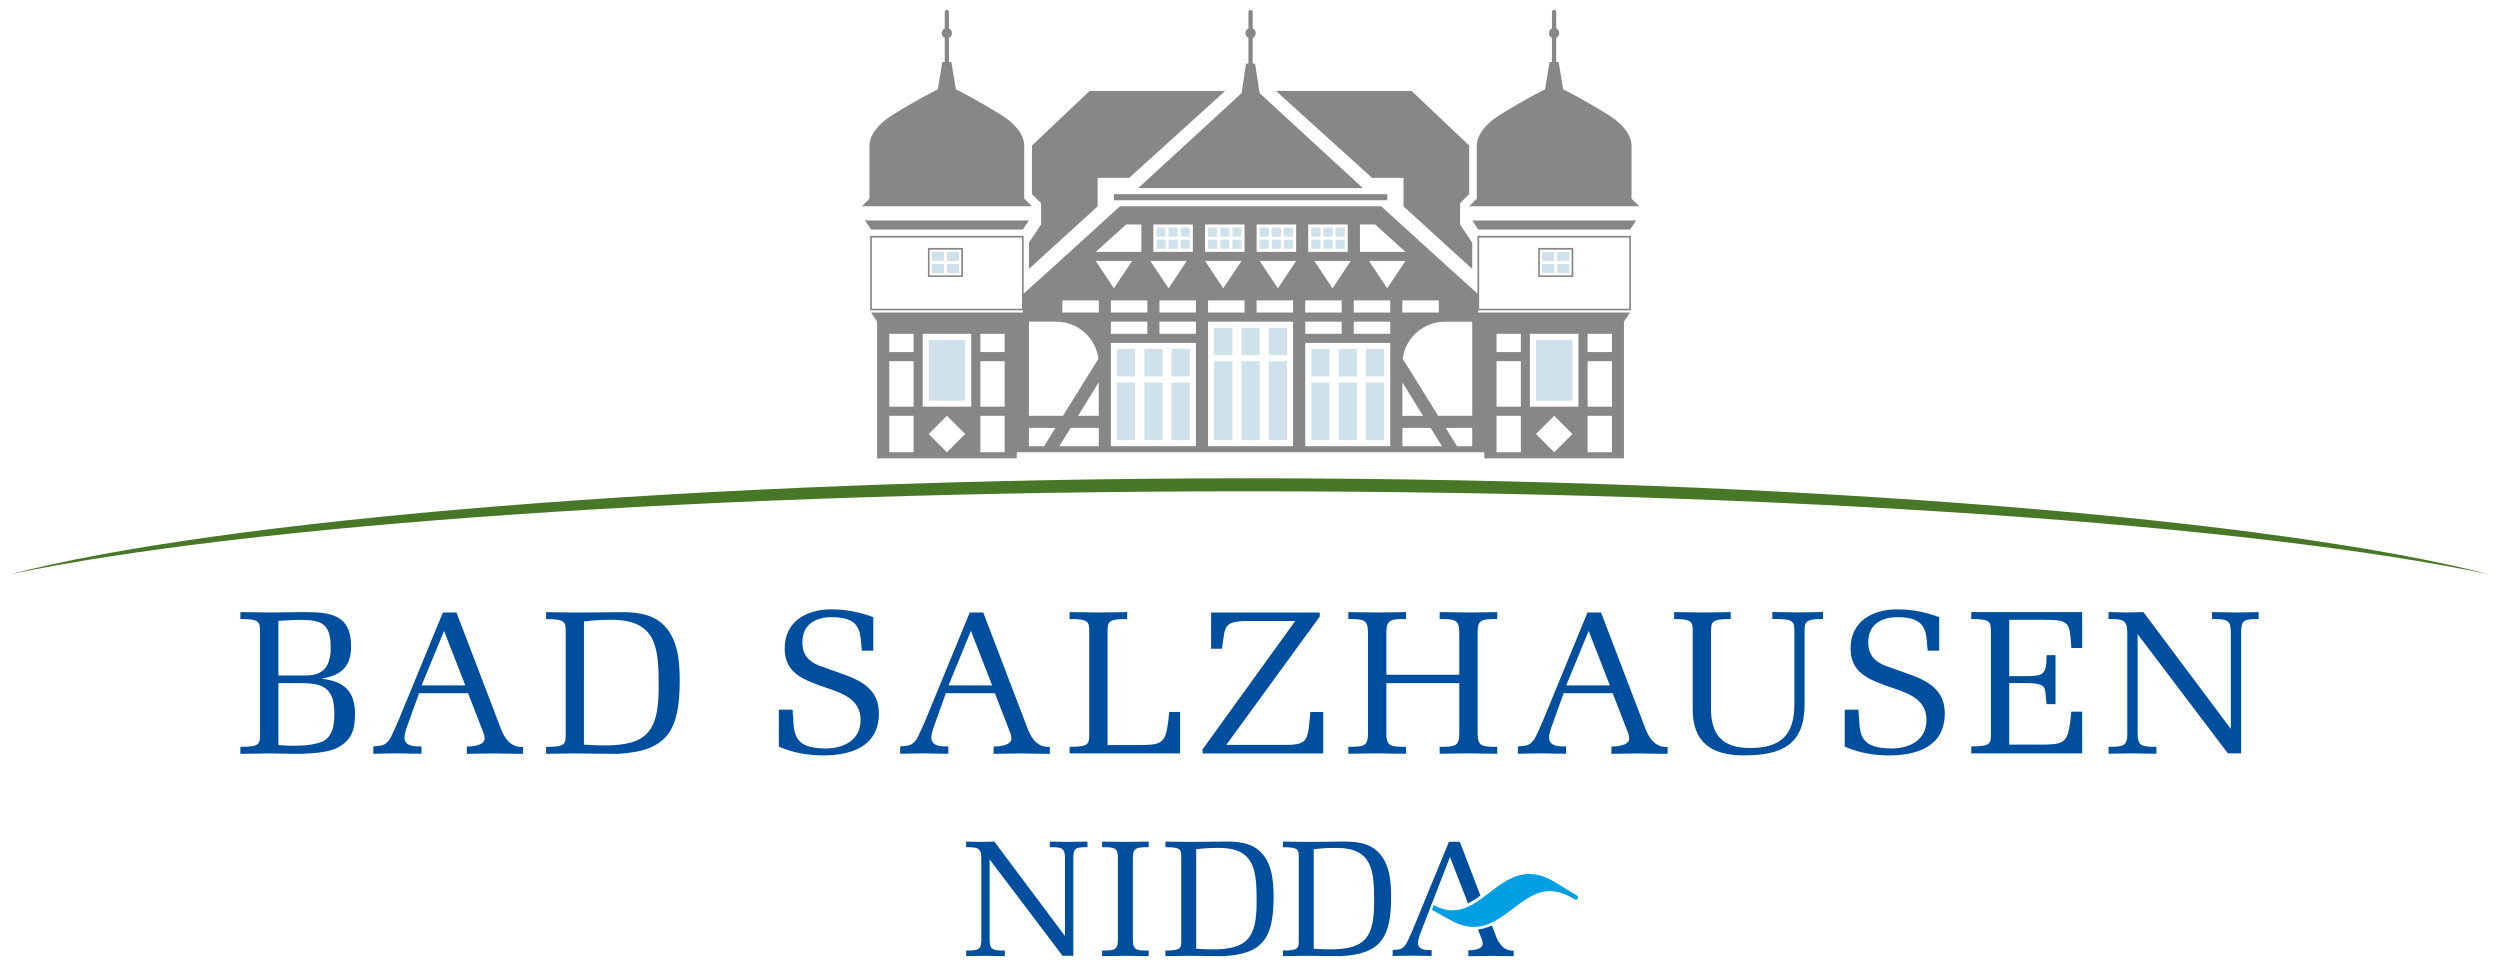 <?xml version="1.0" encoding="UTF-8" standalone="no"?><!-- Generator: Adobe Illustrator 25.3.0, SVG Export Plug-In . SVG Version: 6.00 Build 0)  --><svg xmlns="http://www.w3.org/2000/svg" xmlns:cc="http://creativecommons.org/ns#" xmlns:dc="http://purl.org/dc/elements/1.1/" xmlns:inkscape="http://www.inkscape.org/namespaces/inkscape" xmlns:rdf="http://www.w3.org/1999/02/22-rdf-syntax-ns#" xmlns:sodipodi="http://sodipodi.sourceforge.net/DTD/sodipodi-0.dtd" xmlns:svg="http://www.w3.org/2000/svg" height="194.851" id="Ebene_1" inkscape:version="0.92.2 (5c3e80d, 2017-08-06)" sodipodi:docname="Logo Bad Salzhausen.svg" version="1.1" viewBox="0 0 504 194.851" width="504" x="0px" xml:space="preserve" y="0px"><defs id="defs31"/><sodipodi:namedview bordercolor="#666666" borderopacity="1" gridtolerance="10" guidetolerance="10" id="namedview29" inkscape:current-layer="Ebene_1" inkscape:cx="206.84001" inkscape:cy="141.435" inkscape:pageopacity="0" inkscape:pageshadow="2" inkscape:window-height="1321" inkscape:window-maximized="1" inkscape:window-width="2400" inkscape:window-x="2391" inkscape:window-y="-6" inkscape:zoom="2.8027511" objecttolerance="10" pagecolor="#ffffff" showgrid="false"/><style id="style2" type="text/css">
	.st0{fill:#004F9F;}
	.st1{fill:#487827;}
	.st2{fill:#CFE1EB;}
	.st3{fill:#878787;}
	.st4{fill:#009FE3;}
</style><g id="g26" style="stroke-width:0.636" transform="matrix(1.571,0,0,1.571,-97.676,-85.215)"><path class="st0" d="m 97.9,141.91 h 3.04 c 2.93,0 4.14,0.84 4.14,3.91 0,1.55 -0.24,3.3 -1.99,3.75 -1.31,0.37 -2.44,0.37 -3.77,0.37 l -1.42,-0.08 z m 0,-7.99 c 0.92,-0.05 1.83,-0.13 2.78,-0.13 2.86,0 3.93,0.52 3.93,3.59 0,2.25 -0.87,3.54 -3.14,3.54 H 97.9 Z m -4.88,17.06 c 1.23,-0.03 2.46,-0.03 3.7,-0.05 1.31,0.03 2.65,0.03 3.96,0.05 1.36,-0.05 3.56,-0.13 4.8,-0.79 1.83,-0.94 2.25,-2.36 2.25,-4.32 0,-2.88 -1.36,-4.19 -4.19,-4.51 v -0.05 c 2.46,-0.42 3.69,-1.57 3.69,-4.14 0,-4.01 -2.59,-4.38 -5.92,-4.38 -0.71,0 -3.83,0.05 -4.59,0.05 -1.23,-0.03 -2.46,-0.03 -3.7,-0.05 v 0.89 c 2.54,0 2.52,0.37 2.52,1.78 v 12.84 c 0,1.42 0.03,1.78 -2.52,1.78 z m 25.99,-18.14 -5.63,13.68 c -0.24,0.52 -0.97,2.33 -1.31,2.75 -0.63,0.76 -1.1,0.65 -1.99,0.76 v 0.94 c 1.02,-0.03 2.07,-0.03 3.09,-0.05 1.02,0.03 2.07,0.03 3.09,0.05 v -0.94 c -0.86,0 -2.18,0.03 -2.18,-1.15 0,-0.34 0.13,-0.81 0.24,-1.15 l 1.63,-4.53 h 6.29 l 1.7,4.38 c 0.18,0.47 0.42,0.92 0.42,1.44 0,1.07 -2.28,1.02 -2.28,1.02 v 0.94 c 1.21,-0.03 2.41,-0.03 3.62,-0.05 1.21,0.03 2.38,0.03 3.59,0.05 v -0.89 c -2.07,0.16 -2.75,-2.1 -3.04,-2.86 l -5.5,-14.39 z m 2.88,9.36 h -5.61 l 2.88,-7 2.62,6.73 z m 15.22,-8.21 c 1.34,-0.16 2.44,-0.21 3.54,-0.21 5.84,0 6.05,3.64 6.05,8.6 0,5.63 -1.41,7.52 -6.94,7.52 -0.81,0 -1.63,-0.03 -2.65,-0.1 z m -4.87,16.99 c 1.23,-0.03 2.46,-0.03 3.69,-0.05 1.83,0.03 3.64,0.03 5.48,0.05 6.45,-0.31 7.99,-3.04 7.99,-9.43 0,-2.57 -0.26,-5.63 -2.38,-7.39 -1.47,-1.23 -3.54,-1.39 -5.37,-1.36 -1.05,0 -4.06,0.05 -5.71,0.05 -1.23,-0.03 -2.46,-0.03 -3.69,-0.05 v 0.89 c 2.54,0 2.52,0.37 2.52,1.78 v 12.84 c 0,1.42 0.03,1.78 -2.52,1.78 v 0.89 z m 35.02,-11.33 c -1.39,-0.58 -2.12,-1.44 -2.12,-2.99 0,-2.31 1.7,-3.22 3.8,-3.22 4.04,0 3.56,2.28 3.83,4.3 h 1.47 v -4.3 c -1.91,-0.71 -3.62,-1 -5.4,-1 -3.14,0 -5.97,1.52 -5.97,5.01 0,3.04 2.2,3.93 4.66,4.82 2.25,0.79 5.08,1.44 5.08,4.35 0,2.62 -2.18,3.67 -4.48,3.67 -4.64,0 -3.98,-2.41 -4.25,-4.98 h -1.76 v 4.74 c 1.81,0.81 3.77,1.13 5.66,1.13 3.62,0 7.18,-1.13 7.18,-5.4 0,-3.04 -2.2,-4.17 -4.69,-5.06 z m 19.36,-6.81 -5.63,13.68 c -0.24,0.52 -0.97,2.33 -1.31,2.75 -0.63,0.76 -1.1,0.65 -1.99,0.76 v 0.94 c 1.02,-0.03 2.07,-0.03 3.09,-0.05 1.02,0.03 2.07,0.03 3.09,0.05 v -0.94 c -0.86,0 -2.18,0.03 -2.18,-1.15 0,-0.34 0.13,-0.81 0.24,-1.15 l 1.62,-4.53 h 6.29 l 1.7,4.38 c 0.18,0.47 0.42,0.92 0.42,1.44 0,1.07 -2.28,1.02 -2.28,1.02 v 0.94 c 1.21,-0.03 2.41,-0.03 3.62,-0.05 1.21,0.03 2.38,0.03 3.59,0.05 v -0.89 c -2.07,0.16 -2.75,-2.1 -3.04,-2.86 l -5.5,-14.39 z m 2.88,9.36 h -5.61 l 2.88,-7 2.62,6.73 z m 9.93,8.72 h 14.18 v -5.32 h -1.39 c -0.37,3.72 -0.58,4.19 -3.28,4.25 h -4.64 v -14.39 c 0,-1.44 0.03,-1.78 2.52,-1.78 v -0.89 c -1.23,0.03 -2.46,0.03 -3.69,0.05 -1.23,-0.03 -2.46,-0.03 -3.7,-0.05 v 0.89 c 2.54,0 2.52,0.37 2.52,1.78 v 12.84 c 0,1.42 0.03,1.78 -2.52,1.78 z m 32.1,-17.55 v -0.52 h -13.94 v 4.64 h 1.39 c 0.45,-2.86 0.1,-3.51 3.28,-3.56 h 6.13 l -11.9,16.48 v 0.52 h 15.49 v -5.32 h -1.65 c -0.34,3.56 -0.24,4.19 -3.01,4.22 h -7.78 z m 17.91,8.54 v 6.39 c 0,1.7 -0.47,1.78 -2.52,1.78 v 0.89 c 1.23,-0.03 2.46,-0.03 3.69,-0.05 1.23,0.03 2.46,0.03 3.7,0.05 v -0.89 c -2.04,0 -2.52,-0.08 -2.52,-1.78 v -12.84 c 0,-1.7 0.47,-1.78 2.52,-1.78 v -0.89 c -1.23,0.03 -2.46,0.03 -3.7,0.05 -1.23,-0.03 -2.46,-0.03 -3.69,-0.05 v 0.89 c 1.94,0 2.52,0.05 2.52,1.78 v 5.37 h -9.36 v -5.37 c 0,-1.73 0.58,-1.78 2.52,-1.78 v -0.89 c -1.23,0.03 -2.46,0.03 -3.7,0.05 -1.23,-0.03 -2.46,-0.03 -3.7,-0.05 v 0.89 c 2.04,0 2.52,0.08 2.52,1.78 v 12.84 c 0,1.7 -0.47,1.78 -2.52,1.78 v 0.89 c 1.23,-0.03 2.46,-0.03 3.7,-0.05 1.23,0.03 2.46,0.03 3.7,0.05 v -0.89 c -2.04,0 -2.52,-0.08 -2.52,-1.78 v -6.39 z m 16.45,-9.07 -5.63,13.68 c -0.24,0.52 -0.97,2.33 -1.31,2.75 -0.63,0.76 -1.1,0.65 -1.99,0.76 v 0.94 c 1.02,-0.03 2.07,-0.03 3.09,-0.05 1.02,0.03 2.07,0.03 3.09,0.05 v -0.94 c -0.87,0 -2.18,0.03 -2.18,-1.15 0,-0.34 0.13,-0.81 0.24,-1.15 l 1.63,-4.53 h 6.29 l 1.7,4.38 c 0.18,0.47 0.42,0.92 0.42,1.44 0,1.07 -2.28,1.02 -2.28,1.02 v 0.94 c 1.21,-0.03 2.41,-0.03 3.62,-0.05 1.21,0.03 2.38,0.03 3.59,0.05 v -0.89 c -2.07,0.16 -2.75,-2.1 -3.04,-2.86 l -5.5,-14.39 z m 2.88,9.36 h -5.61 l 2.88,-7 2.62,6.73 z m 12.98,-6.74 c 0,-1.41 -0.03,-1.78 2.52,-1.78 v -0.89 c -1.23,0.03 -2.46,0.03 -3.7,0.05 -1.23,-0.03 -2.46,-0.03 -3.56,-0.05 v 0.89 c 2.44,0 2.38,0.42 2.38,1.78 v 9.85 c 0,4.22 2.46,5.87 6.55,5.87 5.03,0 7.81,-1.47 7.81,-6.58 v -9.15 c 0,-1.34 -0.05,-1.78 2.36,-1.78 v -0.89 c -1.07,0.03 -2.18,0.03 -3.25,0.05 -1.07,-0.03 -2.18,-0.03 -3.25,-0.05 v 0.89 c 2.8,0 2.83,0.24 2.83,1.78 v 9.17 c 0,4.04 -1.83,5.61 -5.69,5.61 -3.59,0 -5.06,-1.73 -5.01,-5.21 v -9.56 z m 22.29,4.19 c -1.39,-0.58 -2.12,-1.44 -2.12,-2.99 0,-2.31 1.7,-3.22 3.8,-3.22 4.04,0 3.56,2.28 3.83,4.3 h 1.47 v -4.3 c -1.91,-0.71 -3.62,-1 -5.4,-1 -3.14,0 -5.97,1.52 -5.97,5.01 0,3.04 2.2,3.93 4.66,4.82 2.25,0.79 5.08,1.44 5.08,4.35 0,2.62 -2.18,3.67 -4.48,3.67 -4.64,0 -3.98,-2.41 -4.25,-4.98 h -1.76 v 4.74 c 1.81,0.81 3.77,1.13 5.66,1.13 3.62,0 7.18,-1.13 7.18,-5.4 0,-3.04 -2.2,-4.17 -4.69,-5.06 z m 11.1,11.27 h 14.23 v -5.35 h -1.39 c -0.37,3.7 -0.58,4.17 -3.28,4.22 h -4.69 v -7.89 h 2.04 c 3.14,0 2.44,0.66 2.75,2.7 h 1.15 v -6.29 h -1.15 c 0,2.54 -0.39,2.7 -2.75,2.7 h -2.04 v -7.23 h 4.43 c 3.33,0 3.33,0.29 3.54,3.62 h 1.39 v -4.61 h -14.23 v 0.89 c 2.54,0 2.52,0.37 2.52,1.78 v 12.79 c 0,1.41 0.03,1.78 -2.52,1.78 z m 20.03,-2.62 c 0,1.68 -0.47,1.78 -2.41,1.78 v 0.89 c 1.02,-0.03 2.04,-0.03 3.07,-0.05 1.02,0.03 2.04,0.03 3.07,0.05 v -0.89 c -1.94,0 -2.41,-0.1 -2.41,-1.78 v -12.68 l 11.58,15.3 h 1.7 v -15.46 c 0,-1.68 0.37,-1.78 2.25,-1.78 v -0.89 c -1,0.03 -1.99,0.03 -2.99,0.05 -1,-0.03 -1.99,-0.03 -2.99,-0.05 v 0.89 c 1.94,0 2.41,0.1 2.41,1.78 v 12.32 l -11.22,-14.99 c -0.73,0.03 -1.49,0.03 -2.23,0.05 -0.76,-0.03 -1.49,-0.03 -2.25,-0.05 v 0.89 c 1.86,0 2.41,0.08 2.41,1.78 v 12.84 z" id="path4" inkscape:connector-curvature="0" style="fill:#004f9f;stroke-width:0.506"/><path class="st1" d="m 381.61,127.95 c -26.48,-6.88 -87.74,-12.33 -159.09,-12.33 -71.36,0 -132.62,5.44 -159.09,12.33 30.27,-6.34 90.15,-10.66 159.09,-10.66 68.94,0 128.83,4.31 159.09,10.66 z" id="path6" inkscape:connector-curvature="0" style="fill:#487827;stroke-width:0.506"/><path class="st2" d="m 186.03,105.65 h -4.68 v -7.79 h 4.68 z M 183.3,86.56 h -1.56 v 1.17 h 1.56 z m 1.95,1.17 h -1.56 v -1.17 h 1.56 z m -1.95,0.39 h -1.56 v 1.17 h 1.56 z m 1.95,1.17 h -1.56 v -1.17 h 1.56 z m 22.6,9.74 h -2.34 v 3.51 h 2.34 z m 3.51,3.51 h -2.34 v -3.51 h 2.34 z m 3.5,-3.51 h -2.34 v 3.51 h 2.34 z m -7.01,11.69 h -2.34 v -7.4 h 2.34 z m 3.51,-7.4 h -2.34 v 7.4 h 2.34 z m 3.5,7.4 h -2.34 v -7.4 h 2.34 z m 5.46,-14.42 h -2.34 v 3.51 h 2.34 z m 0,14.42 h -2.34 v -10.13 h 2.34 z m -8.57,-27.28 h -1.17 v 1.17 h 1.17 z m 1.55,1.17 h -1.17 v -1.17 h 1.17 z m 1.56,-1.17 h -1.17 v 1.17 h 1.17 z m -3.11,2.73 h -1.17 V 85 h 1.17 z M 213.3,85 h -1.17 v 1.17 h 1.17 z m 1.56,1.17 h -1.17 V 85 h 1.17 z m 3.51,-2.73 h -1.17 v 1.17 h 1.17 z m 1.56,1.17 h -1.17 v -1.17 h 1.17 z m 1.56,-1.17 h -1.17 v 1.17 h 1.17 z m -3.12,2.73 H 217.2 V 85 h 1.17 z M 219.93,85 h -1.17 v 1.17 h 1.17 z m 1.56,1.17 h -1.17 V 85 h 1.17 z m 37.79,11.69 h 4.68 v 7.79 h -4.68 z m 2.73,-10.13 h 1.56 v -1.17 h -1.56 z m -1.95,-1.17 h 1.56 v 1.17 h -1.56 z m 1.95,2.73 h 1.56 v -1.17 h -1.56 z m -1.95,-1.17 h 1.56 v 1.17 h -1.56 z m -22.6,14.42 h 2.34 v -3.51 h -2.34 z m -3.5,-3.51 h 2.34 v 3.51 h -2.34 z m -3.51,3.51 h 2.34 v -3.51 h -2.34 z m 7.01,0.78 h 2.34 v 7.4 h -2.34 z m -3.5,7.4 h 2.34 v -7.4 h -2.34 z m -3.51,-7.4 h 2.34 v 7.4 h -2.34 z m -5.46,-3.51 h 2.34 V 96.3 h -2.34 z m 0,0.78 h 2.34 v 10.13 h -2.34 z m 8.58,-15.98 h 1.17 v -1.17 h -1.17 z m -1.56,-1.17 h 1.17 v 1.17 h -1.17 z m -1.56,1.17 h 1.17 v -1.17 h -1.17 z m 3.12,0.39 h 1.17 v 1.17 h -1.17 z m -1.56,1.17 h 1.17 V 85 h -1.17 z M 230.45,85 h 1.17 v 1.17 h -1.17 z m -3.51,-0.39 h 1.17 v -1.17 h -1.17 z m -1.56,-1.17 h 1.17 v 1.17 h -1.17 z m -1.55,1.17 H 225 v -1.17 h -1.17 z m 3.11,0.39 h 1.17 v 1.17 h -1.17 z m -1.56,1.17 h 1.17 V 85 h -1.17 z M 223.82,85 h 1.17 v 1.17 h -1.17 z m 0,14.81 V 96.3 h -2.34 v 3.51 z m -2.33,10.91 v -10.13 h 2.34 v 10.13 z" id="path8" inkscape:connector-curvature="0" style="fill:#cfe1eb;stroke-width:0.506"/><path class="st3" d="m 194.21,82.53 h -21.04 l 0.78,1.17 h 19.48 z M 219.4,65.91 207.07,77.07 h -4.04 v 3.26 0.39 l -8.82,8.04 v -3.37 l 1.56,-2.34 v -2.73 l -1.17,-1.17 v -6.23 l 7.4,-7.01 z m -25.77,13.83 0.97,0.97 h -8.18 -2.73 v 0 h -2.73 -8.18 l 0.97,-0.97 v -6.82 c 0,0 -0.19,-1.95 2.92,-3.9 3.57,-2.23 5.85,-3.31 5.85,-3.31 v 0 l 0.58,-3.51 h 0.31 v -3.1 c -0.23,-0.1 -0.39,-0.34 -0.39,-0.61 0,-0.27 0.16,-0.5 0.39,-0.6 v -2.12 c 0,-0.15 0.12,-0.27 0.27,-0.27 0.15,0 0.27,0.12 0.27,0.27 v 2.12 c 0.23,0.1 0.39,0.34 0.39,0.6 0,0.27 -0.16,0.5 -0.39,0.61 v 3.1 h 0.31 l 0.58,3.51 v 0 c 0,0 2.27,1.08 5.85,3.31 3.12,1.95 2.92,3.9 2.92,3.9 v 6.82 z m 57.47,2.79 h 21.04 l -0.78,1.17 h -19.48 z m -25.19,-16.62 12.33,11.16 h 4.04 v 3.26 0.39 l 8.82,8.04 v -3.37 l -1.56,-2.34 v -2.73 l 1.17,-1.17 v -6.23 l -7.4,-7.01 z m 45.65,13.83 0.97,0.97 h -8.18 -2.73 -2.73 -8.18 l 0.97,-0.97 v -6.82 c 0,0 -0.19,-1.95 2.92,-3.9 3.57,-2.23 5.84,-3.31 5.84,-3.31 l 0.58,-3.51 h 0.31 v -3.1 c -0.23,-0.1 -0.39,-0.34 -0.39,-0.61 0,-0.27 0.16,-0.5 0.39,-0.6 v -2.12 c 0,-0.15 0.12,-0.27 0.28,-0.27 0.15,0 0.27,0.12 0.27,0.27 v 2.12 c 0.23,0.1 0.39,0.34 0.39,0.6 0,0.27 -0.16,0.5 -0.39,0.61 v 3.1 h 0.31 l 0.58,3.51 v 0 c 0,0 2.27,1.08 5.85,3.31 3.12,1.95 2.92,3.9 2.92,3.9 v 6.82 z M 222.93,62.4 v -3.29 c 0.23,-0.1 0.39,-0.34 0.39,-0.61 0,-0.27 -0.16,-0.5 -0.39,-0.6 v -2.12 c 0,-0.15 -0.12,-0.27 -0.28,-0.27 -0.15,0 -0.27,0.12 -0.27,0.27 v 2.12 c -0.23,0.1 -0.39,0.34 -0.39,0.6 0,0.27 0.16,0.5 0.39,0.61 v 3.29 h -0.31 l -0.57,3.79 -13.26,12.19 h 28.83 L 223.81,66.19 223.24,62.4 Z m -17.81,17.54 v -0.78 h 35.07 v 0.78 z m 66.35,14.13 V 84.5 h -19.7 v 7.41 l -3.79,-3.41 -8.57,-7.79 H 205.9 l -8.57,7.79 -3.79,3.41 V 84.5 h -19.7 v 9.57 h 19.59 v 0.28 h -19.48 l 0.78,1.17 v 0 1.56 15.98 h 17.92 v -0.78 h 60 v 0 0.78 h 17.92 v -15.98 -1.56 0 l 0.78,-1.17 h -19.48 v -0.28 z m -5.56,13.53 h 3.12 v 4.68 h -3.12 z m 0,-7.01 h 3.12 v 5.84 h -3.12 z m 0,-3.51 h 3.12 v 2.34 h -3.12 z m -6.63,12.86 2.34,-2.34 h 0.01 -0.01 l 2.34,2.34 -2.34,2.34 v 0 z M 258.5,97.08 h 6.23 v 9.35 h -6.23 z m -4.28,10.52 h 3.12 v 4.68 h -3.12 z m 0,-7.01 h 3.12 v 5.84 h -3.12 z m 0,-3.51 h 3.12 v 2.34 h -3.12 z m -72.87,12.86 2.34,-2.34 v 0 h 0.01 -0.01 l 2.34,2.34 -2.34,2.34 z m -1.94,-10.52 h -3.12 v -2.34 h 3.12 z m 0,7.01 h -3.12 v -5.84 h 3.12 z m 0,5.85 h -3.12 v -4.68 h 3.12 z m 7.4,-5.85 h -6.23 v -9.35 h 6.23 z m 4.29,-7.01 h -3.12 v -2.34 h 3.12 z m 0,7.01 h -3.12 v -5.84 h 3.12 z m 0,5.85 h -3.12 v -4.68 h 3.12 z m 51.04,-3.12 h 3.62 l 1.45,2.34 h -5.07 z m 0,-5.84 2.65,4.29 h -2.65 z m -12.47,-5.07 h 10.91 v 13.25 h -10.91 z m -3.51,-7.01 v 0 l -2.34,-3.51 h 4.68 z m 1.95,3.11 h -4.68 v -1.56 h 4.68 z m -10.91,1.17 h 10.91 V 111.5 H 217.2 Z m -19.09,15.98 1.45,-2.34 h 3.62 v 2.34 z m 4.67,-23.77 h 4.68 l -2.34,3.51 v 0 z m 0.39,19.87 h -2.65 l 2.65,-4.29 z m -8.96,1.56 h 3.4 l -1.45,2.34 h -1.95 z m -0.89,-15.3 h -19.26 v -9.13 h 19.26 z m 4.4,1.66 c 2.78,0 5.06,2.07 5.41,4.76 l -4.55,7.32 h -4.37 V 95.52 Z m 0.78,-2.73 h 4.68 v 1.56 h -4.68 z m 10.13,-6.23 h -5.84 l 3.9,-3.51 h 1.95 v 3.51 z m 0.78,7.79 h -4.68 v -1.56 h 4.68 z m 0,2.73 h -4.68 v -1.56 h 4.68 z m 5.84,-10.52 h -5.07 v -3.51 h 5.07 z m -0.78,1.17 -2.34,3.51 v 0 l -2.34,-3.51 z m 1.17,6.62 h -4.68 v -1.56 h 4.68 z m 0,2.73 h -4.68 v -1.56 h 4.68 z m 0,14.42 H 204.73 V 98.25 h 10.91 z m 6.24,-24.94 h -5.07 v -3.51 h 5.07 z m -0.39,1.17 -2.34,3.51 v 0 l -2.34,-3.51 z m 0.39,6.62 h -4.68 v -1.56 h 4.68 z m 6.62,-7.79 h -5.07 v -3.51 h 5.07 z m 1.17,8.96 h 4.68 v 1.56 h -4.68 z m 0,-2.73 h 4.68 v 1.56 h -4.68 z m 5.45,-6.23 h -5.07 v -3.51 h 5.07 z m 0.39,1.17 -2.34,3.51 -2.34,-3.51 z m 0.39,7.79 h 4.68 v 1.56 h -4.68 z m 0,-2.73 h 4.68 v 1.56 h -4.68 z m 6.63,-6.23 h -5.84 v -3.51 h 1.95 z m 0,1.17 -2.34,3.51 v 0 l -2.34,-3.51 z m 4.28,6.62 h -4.68 v -1.56 h 4.68 z m 4.29,13.25 h -4.37 l -4.55,-7.32 c 0.34,-2.68 2.63,-4.75 5.41,-4.75 h 3.51 z m 0,3.9 h -1.95 l -1.45,-2.34 h 3.4 z m 20.15,-17.64 h -19.26 v -9.13 h 19.26 z m -7.18,-7.8 h -4.5 v 3.72 h 4.5 z m -0.22,3.51 h -4.07 v -3.29 h 4.07 z m -78.1,-3.51 h -4.5 v 3.72 h 4.5 z m -0.22,3.51 h -4.07 v -3.29 h 4.07 z" id="path10" inkscape:connector-curvature="0" style="fill:#878787;stroke-width:0.506"/><path class="st0" d="m 253.97,173.91 -0.35,-0.9 c -0.56,0.25 -1.15,0.44 -1.78,0.51 l 0.26,0.67 c 0.15,0.38 0.34,0.74 0.34,1.17 0,0.87 -1.84,0.83 -1.84,0.83 v 0.76 c 0.97,-0.02 1.95,-0.02 2.92,-0.04 0.97,0.02 1.93,0.02 2.9,0.04 v -0.72 c -1.67,0.11 -2.22,-1.71 -2.45,-2.32 z" id="path12" inkscape:connector-curvature="0" style="fill:#004f9f;stroke-width:0.506"/><path class="st4" d="m 264.53,169.17 v 0 l -0.02,-0.02 c 0,0 -0.01,-0.01 -0.01,-0.01 -0.18,-0.11 -0.99,-0.6 -2.81,-1.71 -1.14,-0.69 -2.21,-1.03 -3.27,-1.03 -2,0 -3.59,1.22 -5.12,2.4 -1.52,1.16 -2.95,2.26 -4.73,2.26 -0.79,0 -1.58,-0.22 -2.42,-0.66 l -0.21,0.6 c 0.15,0.09 0.31,0.18 0.5,0.28 0.73,0.42 1.51,0.85 2.08,1.15 0.96,0.51 1.86,0.76 2.76,0.76 v 0 c 1.95,0 3.52,-1.19 5.03,-2.34 1.52,-1.16 2.96,-2.25 4.77,-2.25 0.95,0 1.92,0.31 2.97,0.93 l 0.17,0.1 c 0.01,0 0.01,0.01 0.02,0.01 l 0.01,0.01 v 0 c 0.04,0.02 0.08,0.04 0.15,0.04 0.13,0 0.24,-0.08 0.27,-0.21 0.02,-0.12 -0.02,-0.23 -0.14,-0.31 z" id="path14" inkscape:connector-curvature="0" style="fill:#009fe3;stroke-width:0.506"/><path class="st0" d="m 244.14,175.24 c 0,-0.28 0.11,-0.66 0.19,-0.93 l 3.91,-10.09 2.32,5.95 c 0.54,-0.27 1.07,-0.61 1.59,-1 l -2.64,-6.9 h -1.4 l -4.55,11.06 c -0.19,0.42 -0.78,1.89 -1.06,2.22 -0.51,0.61 -0.89,0.53 -1.61,0.61 v 0.76 c 0.83,-0.02 1.67,-0.02 2.5,-0.04 0.83,0.02 1.67,0.02 2.5,0.04 v -0.76 c -0.69,0.01 -1.75,0.03 -1.75,-0.92 z" id="path16" inkscape:connector-curvature="0" style="fill:#004f9f;stroke-width:0.506"/><path class="st0" d="m 240.69,169.31 c 0,-2.08 -0.21,-4.55 -1.93,-5.97 -1.19,-1 -2.86,-1.12 -4.34,-1.1 -0.85,0 -3.28,0.04 -4.62,0.04 -1,-0.02 -1.99,-0.02 -2.99,-0.04 v 0.72 c 2.05,0 2.03,0.3 2.03,1.44 v 10.38 c 0,1.14 0.02,1.44 -2.03,1.44 v 0.72 c 1,-0.02 1.99,-0.02 2.99,-0.04 1.48,0.02 2.94,0.02 4.43,0.04 5.21,-0.26 6.46,-2.46 6.46,-7.63 z m -2.18,0.68 c 0,4.55 -1.14,6.08 -5.61,6.08 -0.66,0 -1.31,-0.02 -2.14,-0.08 v -12.77 c 1.08,-0.13 1.97,-0.17 2.86,-0.17 4.72,-0.01 4.89,2.93 4.89,6.94 z" id="path18" inkscape:connector-curvature="0" style="fill:#004f9f;stroke-width:0.506"/><path class="st0" d="m 225.61,169.31 c 0,-2.08 -0.21,-4.55 -1.93,-5.97 -1.19,-1 -2.86,-1.12 -4.34,-1.1 -0.85,0 -3.28,0.04 -4.62,0.04 -1,-0.02 -1.99,-0.02 -2.99,-0.04 v 0.72 c 2.05,0 2.03,0.3 2.03,1.44 v 10.38 c 0,1.14 0.02,1.44 -2.03,1.44 v 0.72 c 1,-0.02 1.99,-0.02 2.99,-0.04 1.48,0.02 2.94,0.02 4.43,0.04 5.21,-0.26 6.46,-2.46 6.46,-7.63 z m -2.18,0.68 c 0,4.55 -1.14,6.08 -5.61,6.08 -0.66,0 -1.31,-0.02 -2.14,-0.08 v -12.77 c 1.08,-0.13 1.97,-0.17 2.86,-0.17 4.72,-0.01 4.89,2.93 4.89,6.94 z" id="path20" inkscape:connector-curvature="0" style="fill:#004f9f;stroke-width:0.506"/><path class="st0" d="m 188.11,174.78 c 0,1.36 -0.38,1.44 -1.95,1.44 v 0.72 c 0.83,-0.02 1.65,-0.02 2.48,-0.04 0.83,0.02 1.65,0.02 2.48,0.04 v -0.72 c -1.57,0 -1.95,-0.08 -1.95,-1.44 v -10.25 l 9.36,12.37 h 1.38 v -12.5 c 0,-1.36 0.3,-1.44 1.82,-1.44 v -0.72 c -0.81,0.02 -1.61,0.02 -2.42,0.04 -0.8,-0.02 -1.61,-0.02 -2.42,-0.04 v 0.72 c 1.57,0 1.95,0.08 1.95,1.44 v 9.96 l -9.07,-12.12 c -0.59,0.02 -1.21,0.02 -1.8,0.04 -0.61,-0.02 -1.21,-0.02 -1.82,-0.04 v 0.72 c 1.5,0 1.95,0.06 1.95,1.44 v 10.38 z" id="path22" inkscape:connector-curvature="0" style="fill:#004f9f;stroke-width:0.506"/><path class="st0" d="m 205.63,174.78 c 0,1.38 -0.38,1.44 -2.03,1.44 v 0.72 c 1,-0.02 1.99,-0.02 2.99,-0.04 1,0.02 1.99,0.02 2.99,0.04 v -0.72 c -1.65,0 -2.03,-0.06 -2.03,-1.44 V 164.4 c 0,-1.4 0.47,-1.44 2.03,-1.44 v -0.72 c -1,0.02 -1.99,0.02 -2.99,0.04 -1,-0.02 -1.99,-0.02 -2.99,-0.04 v 0.72 c 1.65,0 2.03,0.06 2.03,1.44 z" id="path24" inkscape:connector-curvature="0" style="fill:#004f9f;stroke-width:0.506"/></g></svg>